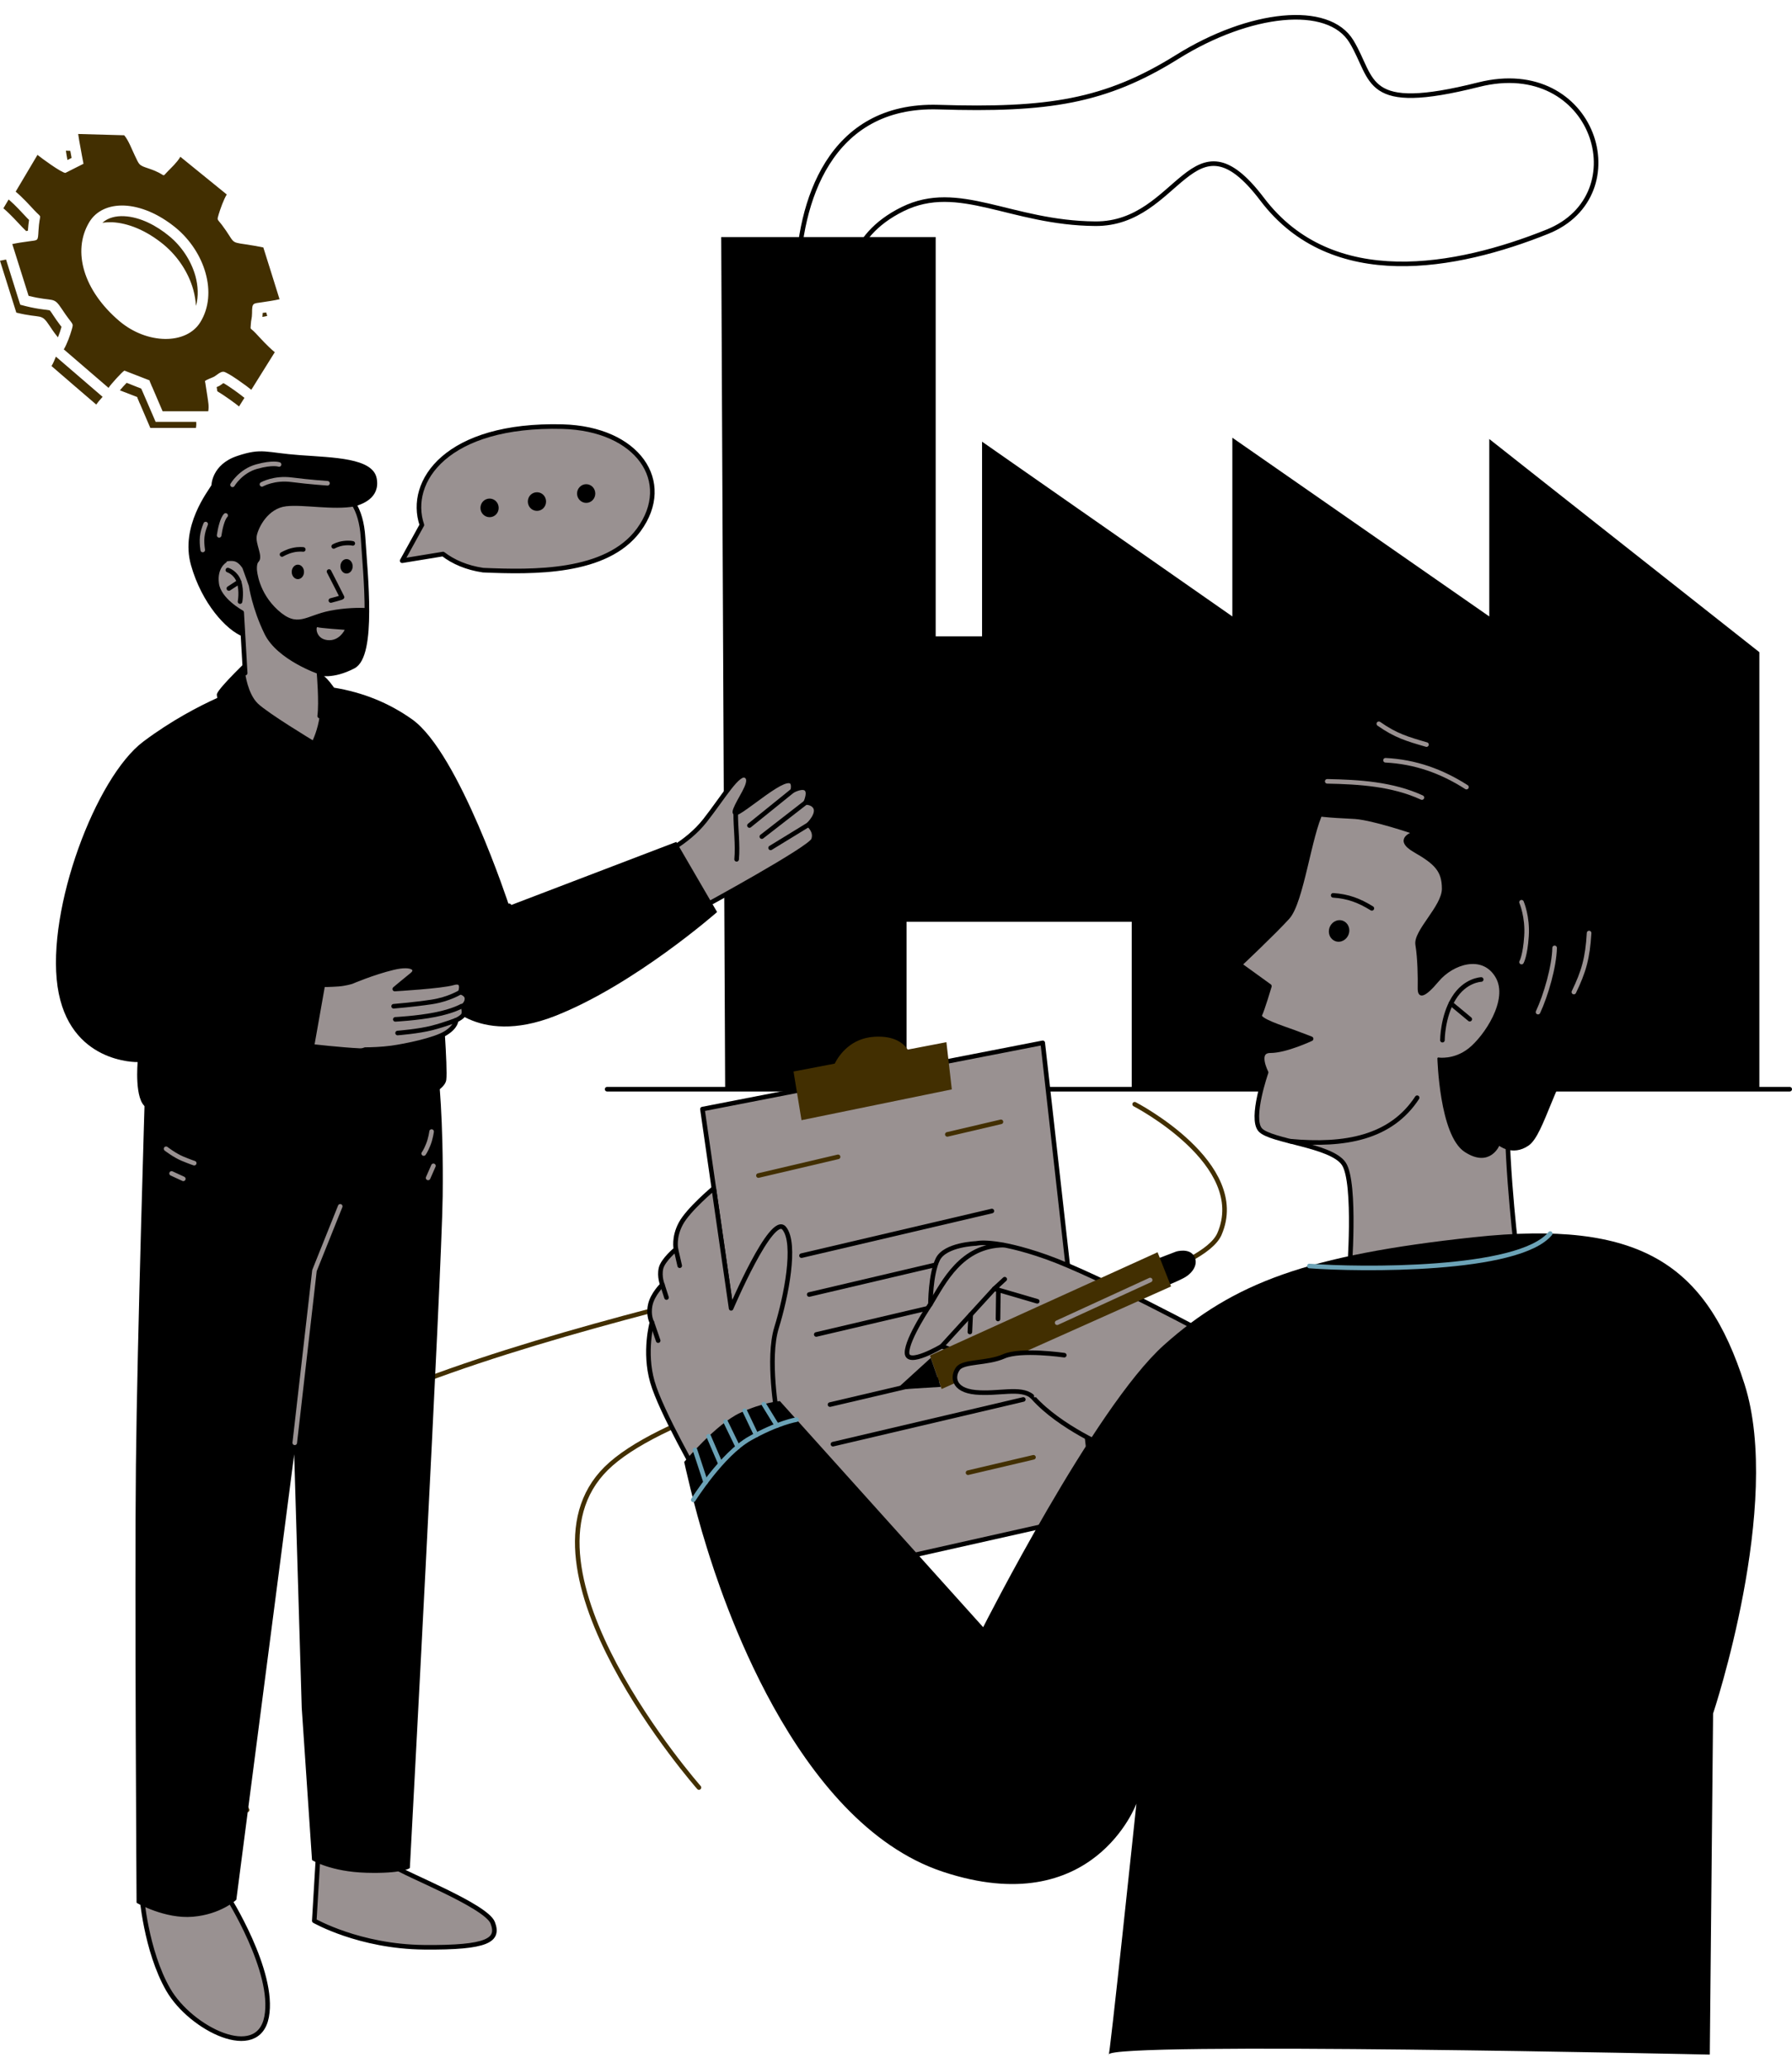 <?xml version="1.0" encoding="UTF-8" standalone="no"?><svg xmlns="http://www.w3.org/2000/svg" xmlns:xlink="http://www.w3.org/1999/xlink" clip-rule="evenodd" fill="#000000" fill-rule="evenodd" height="22560.8" image-rendering="optimizeQuality" preserveAspectRatio="xMidYMid meet" shape-rendering="geometricPrecision" text-rendering="geometricPrecision" version="1" viewBox="6542.0 935.2 19552.0 22560.8" width="19552" zoomAndPan="magnify"><g><path d="M0 0H32893V24773H0z" fill="none"/><g><path d="M18922 12983c0,0 1257,650 925,1416 -333,766 -5592,1474 -6690,2557 -1098,1084 1011,3482 1011,3482" fill="none" stroke="#422f01" stroke-linecap="round" stroke-linejoin="round" stroke-width="50"/><path d="M16502 13019c0,0 1344,802 1127,1141 -217,340 -5968,1226 -7871,2517 -1903,1291 -520,4006 -520,4006" fill="none" stroke="#422f01" stroke-linecap="round" stroke-linejoin="round" stroke-width="50"/><g id="change1_2"><path d="M14411 3522L14454 12819 16433 12819 16433 10992 18890 10992 18890 12819 25738 12819 25738 8051 22791 5725 22791 7661 19988 5711 19988 7661 17257 5754 17257 7878 16751 7878 16751 3522z" fill="#000000"/></g><path d="M13166 12819L26069 12819" fill="none" stroke="#000000" stroke-linecap="round" stroke-linejoin="round" stroke-width="50"/><g id="change2_7"><path d="M13727 10275c0,0 309,-134 507,-387 199,-253 360,-536 445,-489 85,47 -36,205 -94,326 -58,121 -24,103 170,-39 193,-143 320,-231 392,-231 73,0 44,106 44,106 134,-67 208,-30 142,130 0,0 62,-3 97,40 63,78 -67,202 -67,202 0,0 91,71 54,166 -36,96 -1206,732 -1206,732l-484 -556z" fill="#999191" stroke="#000000" stroke-linecap="round" stroke-linejoin="round" stroke-width="50"/></g><path d="M14579 10311c15,-159 -11,-340 -10,-505" fill="none" stroke="#000000" stroke-linecap="round" stroke-linejoin="round" stroke-width="50"/><path d="M14719 9942L15197 9556" fill="none" stroke="#000000" stroke-linecap="round" stroke-linejoin="round" stroke-width="50"/><path d="M14854 10063L15333 9691" fill="none" stroke="#000000" stroke-linecap="round" stroke-linejoin="round" stroke-width="50"/><path d="M14950 10186L15363 9933" fill="none" stroke="#000000" stroke-linecap="round" stroke-linejoin="round" stroke-width="50"/><g id="change2_8"><path d="M8086 21603c0,0 46,614 292,1041 246,426 979,791 1073,296 94,-495 -430,-1319 -430,-1319l-935 -18z" fill="#999191" stroke="#000000" stroke-linecap="round" stroke-linejoin="round" stroke-width="50"/></g><g id="change2_9"><path d="M10014 21170l-43 722c0,0 491,282 1196,289 704,7 823,-79 751,-267 -72,-188 -979,-538 -1069,-614 -91,-76 -835,-130 -835,-130z" fill="#999191" stroke="#000000" stroke-linecap="round" stroke-linejoin="round" stroke-width="50"/></g><g id="change3_6"><path d="M8136 12761c0,0 -87,2796 -101,4154 -15,1358 7,4775 7,4775 0,0 303,174 603,148 300,-25 466,-180 466,-180l647 -4981 86 2889 112 1658c0,0 199,123 582,134 383,11 466,-47 466,-47 0,0 347,-6458 358,-7325 10,-867 -47,-1330 -47,-1330l-3179 105z" stroke="#000000" stroke-linecap="round" stroke-linejoin="round" stroke-width="20"/></g><g id="change1_3"><path d="M8913 8550c-195,88 -498,244 -807,476 -520,390 -1058,1828 -936,2673 123,845 874,824 874,824 0,0 -39,419 94,494 134,76 1304,239 2121,116 816,-123 1134,-285 1152,-415 18,-130 -43,-885 -43,-885 0,0 361,527 1228,188 867,-340 1770,-1135 1770,-1135l-445 -765 -1824 697c0,0 -545,-1669 -1058,-2034 -255,-181 -537,-294 -852,-346 -60,-77 -109,-178 -390,-260 -310,-89 -523,-69 -523,-69 0,0 -339,321 -365,397 -2,8 -1,23 4,44z" fill="#000000"/></g><g id="change3_7"><path d="M9943 9467l-347 2102 0 0 482 31 -133 752 -41 173 -468 17 -3 15 542 466 495 -589 -350 -2994c0,0 34,-226 38,-338 1,-33 1,-56 2,-72 -106,-15 -206,-18 -206,-18 0,0 -129,21 -244,66 -5,2 -9,4 -13,6 32,62 93,176 145,253 74,110 101,130 101,130z"/></g><path d="M8610 9953L8296 11488 10078 11600 9904 12525" fill="none" stroke="#000000" stroke-linecap="round" stroke-linejoin="round" stroke-width="50"/><g id="change2_10"><path d="M10849 11726c0,0 508,-29 638,-67 130,-38 78,101 78,101 0,0 72,17 72,71 0,54 -45,81 -45,81 0,0 29,77 -3,108 -32,31 -71,46 -71,46 0,0 5,68 -114,142 -119,74 -433,139 -592,161 -103,14 -219,18 -287,18 -17,8 -37,12 -59,11 -207,-10 -521,-46 -521,-46l119 -672c0,0 93,-1 171,-7 77,-6 143,-27 143,-27 0,0 230,-99 453,-153 224,-54 277,22 206,78 -70,56 -188,155 -188,155z" fill="#999191" stroke="#000000" stroke-linecap="round" stroke-linejoin="round" stroke-width="50"/></g><path d="M10837 11914c0,0 222,-18 414,-47 191,-29 314,-107 314,-107" fill="none" stroke="#000000" stroke-linecap="round" stroke-linejoin="round" stroke-width="50"/><path d="M10855 12057c0,0 237,-12 434,-51 198,-39 289,-93 289,-93" fill="none" stroke="#000000" stroke-linecap="round" stroke-linejoin="round" stroke-width="50"/><path d="M10880 12206c0,0 225,-17 377,-56 152,-40 261,-84 261,-84" fill="none" stroke="#000000" stroke-linecap="round" stroke-linejoin="round" stroke-width="50"/><path d="M8065 11451L8297 11483" fill="none" stroke="#000000" stroke-linecap="round" stroke-linejoin="round" stroke-width="50"/><g id="change2_11"><path d="M9267 6402c542,-233 1188,-366 1236,398 25,401 123,1286 -105,1405 -227,119 -375,76 -375,76 0,0 27,316 7,466 -20,150 -76,265 -76,265 0,0 -488,-294 -600,-402 -111,-109 -137,-331 -137,-331l-38 -661c0,0 -250,-135 -273,-315 -24,-181 86,-248 86,-248 0,0 0,-11 0,-30 -1,-104 18,-447 275,-623z" fill="#999191"/></g><g id="change3_8"><path d="M10412 6450c-236,44 -558,-23 -749,-1 -204,24 -309,233 -329,327 -20,94 72,229 22,282 -18,18 -22,51 -21,86l0 0 0 1 0 1c1,21 18,257 231,452 224,204 313,63 576,11 166,-33 315,-34 403,-30 2,298 -29,564 -147,626 -227,119 -375,76 -375,76 0,0 -448,-152 -585,-432 -137,-280 -171,-524 -171,-524 0,0 -68,-186 -69,-191 -1,-6 -37,-63 -85,-81 -48,-18 -121,2 -121,2 0,0 -110,67 -86,248 23,180 273,315 273,315l15 252c-173,-66 -441,-354 -559,-773 -117,-418 186,-798 224,-865 0,0 0,-220 273,-312 273,-92 307,-36 681,-9 374,27 787,32 829,244 41,211 -161,274 -230,295z" stroke="#000000" stroke-linecap="round" stroke-linejoin="round" stroke-width="20"/></g><g id="change3_9"><ellipse cx="9792" cy="7175" rx="67" ry="79"/></g><g id="change3_10"><ellipse cx="10323" cy="7114" rx="67" ry="79"/></g><path d="M10132 7171c11,22 140,273 142,279 3,5 -122,37 -122,37" fill="none" stroke="#000000" stroke-linecap="round" stroke-linejoin="round" stroke-width="50"/><path d="M9619 6985c0,0 55,-33 118,-47 63,-15 114,-8 114,-8" fill="none" stroke="#000000" stroke-linecap="round" stroke-linejoin="round" stroke-width="50"/><path d="M10183 6897c0,0 45,-27 110,-35 66,-8 98,2 98,2" fill="none" stroke="#000000" stroke-linecap="round" stroke-linejoin="round" stroke-width="50"/><g id="change2_12"><path d="M10303 7807c0,0 -278,-19 -297,-29 -19,-10 -23,126 108,141 131,15 189,-112 189,-112z" fill="#999191"/></g><path d="M9028 7155c0,0 88,27 122,129 33,102 11,215 11,215" fill="none" stroke="#000000" stroke-linecap="round" stroke-linejoin="round" stroke-width="50"/><path d="M9039 7356L9150 7284" fill="none" stroke="#000000" stroke-linecap="round" stroke-linejoin="round" stroke-width="50"/><path d="M11229 9823L11338 11535" fill="none" stroke="#000000" stroke-linecap="round" stroke-linejoin="round" stroke-width="50"/><path d="M8920 8636L9285 9311 9597 9120" fill="none" stroke="#000000" stroke-linecap="round" stroke-linejoin="round" stroke-width="50"/><path d="M10246 9022L10473 9091 10228 8495" fill="none" stroke="#000000" stroke-linecap="round" stroke-linejoin="round" stroke-width="50"/><path d="M11786 10957L12097 10818" fill="none" stroke="#000000" stroke-linecap="round" stroke-linejoin="round" stroke-width="50"/><path d="M8205 12550L9904 12525" fill="none" stroke="#000000" stroke-linecap="round" stroke-linejoin="round" stroke-width="50"/><path d="M9217 8279l-38 -661c0,0 -250,-135 -273,-315 -24,-181 86,-248 86,-248m1406 -629c57,89 95,211 105,374 25,401 123,1286 -105,1405 -227,119 -375,76 -375,76 0,0 27,316 7,466" fill="none" stroke="#000000" stroke-linecap="round" stroke-linejoin="round" stroke-width="50"/><path d="M10254 14097L9973 14798 9758 16677" fill="none" stroke="#999191" stroke-linecap="round" stroke-linejoin="round" stroke-width="50"/><path d="M8354 13469c0,0 93,72 179,108 87,36 128,49 128,49" fill="none" stroke="#999191" stroke-linecap="round" stroke-linejoin="round" stroke-width="50"/><path d="M8414 13738L8542 13797" fill="none" stroke="#999191" stroke-linecap="round" stroke-linejoin="round" stroke-width="50"/><path d="M11251 13281c0,0 -10,79 -38,146 -27,67 -48,94 -48,94" fill="none" stroke="#999191" stroke-linecap="round" stroke-linejoin="round" stroke-width="50"/><path d="M11271 13655L11213 13787" fill="none" stroke="#999191" stroke-linecap="round" stroke-linejoin="round" stroke-width="50"/><g><g id="change3_2"><path d="M19109 14692l267 -102c0,0 138,-41 193,47 54,89 -14,190 -110,241 -95,50 -249,110 -249,110l-101 -296z"/></g><g id="change2_2"><path d="M22573 9412c-1256,-116 -1484,126 -1614,376 -130,249 -217,989 -369,1155 -151,167 -523,517 -523,517l325 235c0,0 -76,256 -105,314 -29,58 253,144 379,191 127,47 181,69 181,69 0,0 -275,130 -444,130 -170,0 -47,237 -47,237 0,0 -174,498 -65,625 108,126 776,166 913,372 138,206 58,1217 58,1217l1835 -195c0,0 -231,-1835 -29,-2189 267,-467 862,-504 897,-1622 19,-629 -265,-1328 -1392,-1432z" fill="#999191"/></g><g id="change3_3"><circle r="77" transform="matrix(.046 1.524 -1.449 .121 21152.3 11092.4)"/></g><path d="M21088 10704c164,11 284,57 422,142" fill="none" stroke="#000000" stroke-linecap="round" stroke-linejoin="round" stroke-width="50"/><g id="change3_4"><path d="M20617 9392c0,0 -287,-2 -179,227 109,229 688,228 889,242 200,15 628,161 628,161 0,0 -211,70 18,202 230,132 311,213 311,408 0,195 -314,461 -289,611 25,150 27,363 25,471 -2,108 56,108 213,-79 158,-188 483,-297 634,-44 152,253 -130,661 -296,791 -166,130 -336,101 -336,101 0,0 22,835 293,1012 271,177 368,-73 368,-73 0,0 145,123 318,4 173,-119 282,-740 621,-1152 340,-412 788,-1712 427,-2406 -362,-693 -1727,-982 -1922,-1055 -195,-72 -582,-249 -1004,-354 -423,-104 -408,73 -398,210 11,137 69,231 69,231 0,0 -357,-123 -491,98 -134,220 101,394 101,394z" stroke="#000000" stroke-linecap="round" stroke-linejoin="round" stroke-width="20"/></g><g id="change2_3"><path d="M14206 13036L14957 18252 18497 17457 17919 12313z" fill="#999191" stroke="#000000" stroke-linecap="round" stroke-linejoin="round" stroke-width="50"/></g><g id="change4_1"><path d="M15200 12626l87 531 1640 -336 -59 -515 -422 81c-45,-68 -145,-154 -365,-140 -254,16 -381,193 -432,293l-449 86z" fill="#422f01"/></g><path d="M15287 14635L17364 14148" fill="none" stroke="#000000" stroke-linecap="round" stroke-linejoin="round" stroke-width="50"/><path d="M15371 15059L17447 14571" fill="none" stroke="#000000" stroke-linecap="round" stroke-linejoin="round" stroke-width="50"/><path d="M15448 15495L17525 15007" fill="none" stroke="#000000" stroke-linecap="round" stroke-linejoin="round" stroke-width="50"/><path d="M15598 16260L17675 15772" fill="none" stroke="#000000" stroke-linecap="round" stroke-linejoin="round" stroke-width="50"/><path d="M15630 16692L17707 16204" fill="none" stroke="#000000" stroke-linecap="round" stroke-linejoin="round" stroke-width="50"/><path d="M17104 17003L17818 16835" fill="none" stroke="#422f01" stroke-linecap="round" stroke-linejoin="round" stroke-width="50"/><g id="change2_4"><path d="M19786 15531c0,0 -1257,-679 -1827,-881 -571,-202 -766,-148 -766,-148 0,0 -340,11 -419,173 -80,163 -80,488 -80,488 0,0 -256,376 -256,531 0,155 379,-70 379,-70 0,0 708,238 1001,563 292,325 820,545 820,545l1148 -1201z" fill="#999191" stroke="#000000" stroke-linecap="round" stroke-linejoin="round" stroke-width="50"/></g><g id="change4_2"><path d="M19172 14598L19319 14971 16816 16090 16689 15725z" fill="#422f01"/></g><g id="change3_5"><path d="M16807 16067L16317 16097 16697 15751z"/></g><g id="change2_5"><path d="M18154 15721c0,0 -475,-69 -660,13 -184,81 -438,50 -500,133 -61,83 -59,235 192,259 251,23 489,-59 614,42 126,102 354,-447 354,-447z" fill="#999191"/></g><g id="change2_6"><path d="M15022 16384c0,0 -112,-628 -7,-964 104,-336 220,-918 83,-1084 -137,-166 -579,874 -579,874l-189 -1310c0,0 -276,230 -359,384 -83,153 -54,281 -54,281 0,0 -141,116 -163,208 -21,92 15,179 15,179 0,0 -107,103 -132,220 -25,118 18,192 18,192 0,0 -89,319 5,648 94,329 520,1065 520,1065l842 -693z" fill="#999191" stroke="#000000" stroke-linecap="round" stroke-linejoin="round" stroke-width="50"/></g><path d="M22280 12284c0,0 0,-256 123,-456 123,-201 300,-206 300,-206" fill="none" stroke="#000000" stroke-linecap="round" stroke-linejoin="round" stroke-width="50"/><path d="M22578 12055L22372 11884" fill="none" stroke="#000000" stroke-linecap="round" stroke-linejoin="round" stroke-width="50"/><path d="M18076 15367L19091 14901" fill="none" stroke="#999191" stroke-linecap="round" stroke-linejoin="round" stroke-width="50"/><path d="M13958 14745L13917 14565" fill="none" stroke="#000000" stroke-linecap="round" stroke-linejoin="round" stroke-width="50"/><path d="M13814 15092L13769 14952" fill="none" stroke="#000000" stroke-linecap="round" stroke-linejoin="round" stroke-width="50"/><path d="M13723 15562L13655 15364" fill="none" stroke="#000000" stroke-linecap="round" stroke-linejoin="round" stroke-width="50"/><path d="M23097 14655c0,0 -16,-131 -37,-328 -55,-545 -140,-1601 8,-1861 267,-467 862,-504 897,-1622 19,-629 -265,-1328 -1392,-1432 -912,-84 -1282,21 -1466,179 -69,60 -112,128 -148,197 -130,249 -217,989 -369,1155 -151,167 -523,517 -523,517l325 235c0,0 -76,256 -105,314 -29,58 253,144 379,191 127,47 181,69 181,69 0,0 -275,130 -444,130 -170,0 -47,237 -47,237 0,0 -174,498 -65,625 108,126 776,166 913,372 138,206 58,1217 58,1217" fill="none" stroke="#000000" stroke-linecap="round" stroke-linejoin="round" stroke-width="50"/><path d="M14817 13761L15686 13557" fill="none" stroke="#422f01" stroke-linecap="round" stroke-linejoin="round" stroke-width="50"/><path d="M16878 13312L17463 13175" fill="none" stroke="#422f01" stroke-linecap="round" stroke-linejoin="round" stroke-width="50"/><path d="M18154 15721c0,0 -475,-69 -660,13 -184,81 -438,50 -500,133 -61,83 -59,235 192,259 251,23 489,-59 614,42" fill="none" stroke="#000000" stroke-linecap="round" stroke-linejoin="round" stroke-width="50"/><path d="M17495 14520c-465,4 -656,404 -801,643" fill="none" stroke="#000000" stroke-linecap="round" stroke-linejoin="round" stroke-width="50"/><path d="M17859 15133L17391 14996 16817 15624" fill="none" stroke="#000000" stroke-linecap="round" stroke-linejoin="round" stroke-width="50"/><path d="M17504 14892L17391 14996" fill="none" stroke="#000000" stroke-linecap="round" stroke-linejoin="round" stroke-width="50"/><path d="M17124 15468L17133 15278" fill="none" stroke="#000000" stroke-linecap="round" stroke-linejoin="round" stroke-width="50"/><path d="M17431 15326L17435 15009" fill="none" stroke="#000000" stroke-linecap="round" stroke-linejoin="round" stroke-width="50"/><g id="change1_1"><path d="M17269 18689c0,0 1213,-2399 1972,-3078 758,-679 1567,-982 3381,-1177 1813,-195 2535,289 2954,1603 419,1315 -343,3594 -343,3594l-36 3721c0,0 -6559,-145 -6559,0 0,144 303,-2738 303,-2738 0,0 -470,1286 -2109,744 -1640,-542 -2435,-3077 -2579,-3540 -145,-462 -246,-932 -246,-932 0,0 350,-415 607,-534 256,-119 437,-130 437,-130l2218 2467z" fill="#000000"/></g><path d="M20202 18309L19060 20441" fill="none" stroke="#000000" stroke-linecap="round" stroke-linejoin="round" stroke-width="50"/><path d="M25172 17110L25222 19277" fill="none" stroke="#000000" stroke-linecap="round" stroke-linejoin="round" stroke-width="50"/><path d="M16935 19377L17251 18723 17247 18732" fill="none" stroke="#000000" stroke-linecap="round" stroke-linejoin="round" stroke-width="50"/><path d="M14106 17300c0,0 312,-497 617,-670 305,-173 510,-206 510,-206" fill="none" stroke="#6ca3b7" stroke-linecap="round" stroke-linejoin="round" stroke-width="50"/><path d="M14125 16755L14241 17107" fill="none" stroke="#6ca3b7" stroke-linecap="round" stroke-linejoin="round" stroke-width="50"/><path d="M14274 16606L14399 16897" fill="none" stroke="#6ca3b7" stroke-linecap="round" stroke-linejoin="round" stroke-width="50"/><path d="M14459 16448L14592 16722" fill="none" stroke="#6ca3b7" stroke-linecap="round" stroke-linejoin="round" stroke-width="50"/><path d="M14667 16328L14793 16592" fill="none" stroke="#6ca3b7" stroke-linecap="round" stroke-linejoin="round" stroke-width="50"/><path d="M14875 16255L15019 16489" fill="none" stroke="#6ca3b7" stroke-linecap="round" stroke-linejoin="round" stroke-width="50"/><path d="M20828 14748c550,42 2284,62 2628,-354" fill="none" stroke="#6ca3b7" stroke-linecap="round" stroke-linejoin="round" stroke-width="50"/><path d="M21023 9460c348,7 712,29 1033,177" fill="none" stroke="#999191" stroke-linecap="round" stroke-linejoin="round" stroke-width="50"/><path d="M21659 9230c324,17 610,118 883,293" fill="none" stroke="#999191" stroke-linecap="round" stroke-linejoin="round" stroke-width="50"/><path d="M21586 8832c185,130 310,166 520,227" fill="none" stroke="#999191" stroke-linecap="round" stroke-linejoin="round" stroke-width="50"/><path d="M23143 10779c0,0 69,159 54,372 -14,213 -54,281 -54,281" fill="none" stroke="#999191" stroke-linecap="round" stroke-linejoin="round" stroke-width="50"/><path d="M23504 11277c-4,202 -95,518 -181,701" fill="none" stroke="#999191" stroke-linecap="round" stroke-linejoin="round" stroke-width="50"/><path d="M23714 11759c108,-224 150,-369 166,-644" fill="none" stroke="#999191" stroke-linecap="round" stroke-linejoin="round" stroke-width="50"/></g><g><g id="change2_1"><path d="M13511 6717c386,-527 -11,-1105 -831,-1127 -1265,-33 -1695,598 -1535,1073l-215 390 446 -73c113,87 260,150 437,176 543,23 1347,39 1698,-439z" fill="#999191" stroke="#000000" stroke-linecap="round" stroke-linejoin="round" stroke-width="50"/></g><g id="change3_1"><path d="M11884 6375c55,0 99,45 99,102 0,56 -44,101 -99,101 -55,0 -100,-45 -100,-101 0,-57 45,-102 100,-102zm1054 -157c55,0 99,46 99,102 0,56 -44,102 -99,102 -55,0 -100,-46 -100,-102 0,-56 45,-102 100,-102zm-537 88c55,0 99,45 99,101 0,57 -44,102 -99,102 -56,0 -100,-45 -100,-102 0,-56 44,-101 100,-101z"/></g></g><g id="change4_3"><path d="M7844 4438c-194,-165 -324,-355 -381,-543 -57,-188 -43,-376 53,-536 75,-125 215,-188 384,-181 170,8 370,86 563,245 155,129 271,307 322,492 52,185 40,378 -57,535 -153,249 -582,244 -884,-12zm-1168 -840c60,189 119,377 178,565 282,71 267,-2 365,147 120,184 129,139 106,221 -17,60 -52,159 -87,216 163,141 325,280 488,420 20,-33 153,-181 174,-188 91,36 182,71 273,106 9,27 -4,-6 15,39 7,19 8,20 17,39 37,87 74,173 111,259 166,1 332,0 498,0 10,-54 -1,-105 -9,-161 -6,-38 -12,-77 -18,-116 -4,-28 -4,-29 -9,-52 27,-21 67,-31 102,-49 26,-15 67,-56 101,-53 47,5 258,159 303,197 85,-136 171,-273 256,-410 -78,-64 -149,-144 -208,-207 -69,-73 -56,-25 -53,-103 1,-37 13,-62 13,-116 0,-116 10,-104 110,-119 62,-9 134,-20 190,-33 -58,-188 -118,-377 -177,-565 -55,-12 -129,-24 -194,-34 -176,-25 -111,-16 -258,-212 -53,-69 -54,-48 -35,-115 18,-60 53,-159 88,-217 -168,-137 -337,-274 -506,-411 -38,63 -94,114 -137,158 -77,78 2,40 -208,-30 -111,-37 -101,-36 -154,-146 -33,-69 -67,-162 -114,-217 -167,-5 -335,-9 -502,-14 6,46 16,100 27,159 6,36 9,47 14,77 6,30 12,60 17,89 -66,33 -132,67 -198,100 -47,-5 -258,-159 -304,-197 -79,133 -158,267 -238,401 78,66 149,145 208,208 90,96 53,10 41,218 -7,115 -1,102 -103,116 -60,8 -128,18 -183,30z" fill="#422f01"/></g><g id="change4_4"><path d="M7659 3366c34,-5 70,-7 107,-6 170,8 370,86 563,245 155,129 271,307 322,492 16,59 26,118 29,176 30,-105 23,-220 -6,-327 -47,-167 -151,-324 -285,-434 -135,-112 -314,-210 -494,-218 -86,-4 -174,15 -236,72zm-1117 414c60,189 119,377 178,566 282,70 267,-2 365,147 42,64 70,100 89,123 16,-39 30,-82 39,-115 -5,-7 -10,-13 -15,-19 -26,-35 -52,-71 -76,-108 -7,-12 -27,-42 -38,-53 -16,-4 -50,-7 -65,-9 -66,-8 -129,-20 -194,-36l-62 -16 -20 -62c-45,-144 -90,-287 -135,-431 -23,4 -46,9 -66,13zm610 1046c-15,38 -31,76 -48,103 162,141 325,280 488,420 8,-13 37,-48 69,-84l-11 -10c-162,-140 -325,-280 -488,-420l-10 -9zm698 368c63,25 126,49 189,73 9,27 -4,-6 15,39 7,19 8,20 17,39 37,87 74,173 111,259 166,1 332,0 498,0 4,-22 5,-44 3,-66 -122,0 -245,0 -367,0l-76 0 -30 -70c-37,-86 -74,-173 -112,-259 -5,-12 -10,-24 -15,-34 -53,-21 -106,-42 -159,-63 -25,25 -53,57 -74,82zm1063 10c81,48 204,138 237,166l59 -94c-41,-34 -165,-126 -230,-161 -14,10 -29,22 -43,30l-2 1c-7,4 -17,8 -28,12l7 46zm492 -811c19,-3 37,-7 53,-11l-12 -38 -28 4c-3,0 -7,1 -10,1 0,1 0,2 0,3 -1,15 -1,28 -3,41zm-2096 -1812l-48 -2c4,31 10,65 17,102l45 -23c0,0 0,-1 0,-2l-1 -2 0 -2c-4,-24 -9,-47 -13,-71zm-673 531l-57 96c78,66 149,146 208,208 18,19 31,31 40,40l17 -3c1,0 2,0 2,0 1,-3 1,-5 1,-7 2,-40 7,-74 12,-111 -8,-7 -15,-14 -22,-22 -64,-68 -127,-138 -198,-199l-3 -2z" fill="#422f01"/></g><path d="M15245 3979c15,-834 343,-1911 1535,-1875 1192,37 1821,-57 2608,-549 788,-491 1647,-585 1900,-166 253,419 123,788 1387,470 1264,-318 1741,1206 751,1604 -989,397 -2347,657 -3113,-354 -766,-1012 -896,274 -1821,267 -924,-7 -1488,-462 -2102,-159 -614,303 -603,809 -610,1094" fill="none" stroke="#000000" stroke-linecap="round" stroke-linejoin="round" stroke-width="50"/><path d="M9079 6225c0,0 87,-150 264,-199 177,-49 244,-23 244,-23" fill="none" stroke="#999191" stroke-linecap="round" stroke-linejoin="round" stroke-width="50"/><path d="M9400 6220c0,0 132,-76 327,-50 195,25 388,38 388,38" fill="none" stroke="#999191" stroke-linecap="round" stroke-linejoin="round" stroke-width="50"/><path d="M9004 6559c-36,36 -61,147 -71,217" fill="none" stroke="#999191" stroke-linecap="round" stroke-linejoin="round" stroke-width="50"/><path d="M8786 6653c-42,103 -48,173 -32,283" fill="none" stroke="#999191" stroke-linecap="round" stroke-linejoin="round" stroke-width="50"/><path d="M22004 12912c-285,436 -786,530 -1388,474" fill="none" stroke="#000000" stroke-linecap="round" stroke-linejoin="round" stroke-width="50"/></g></g></svg>